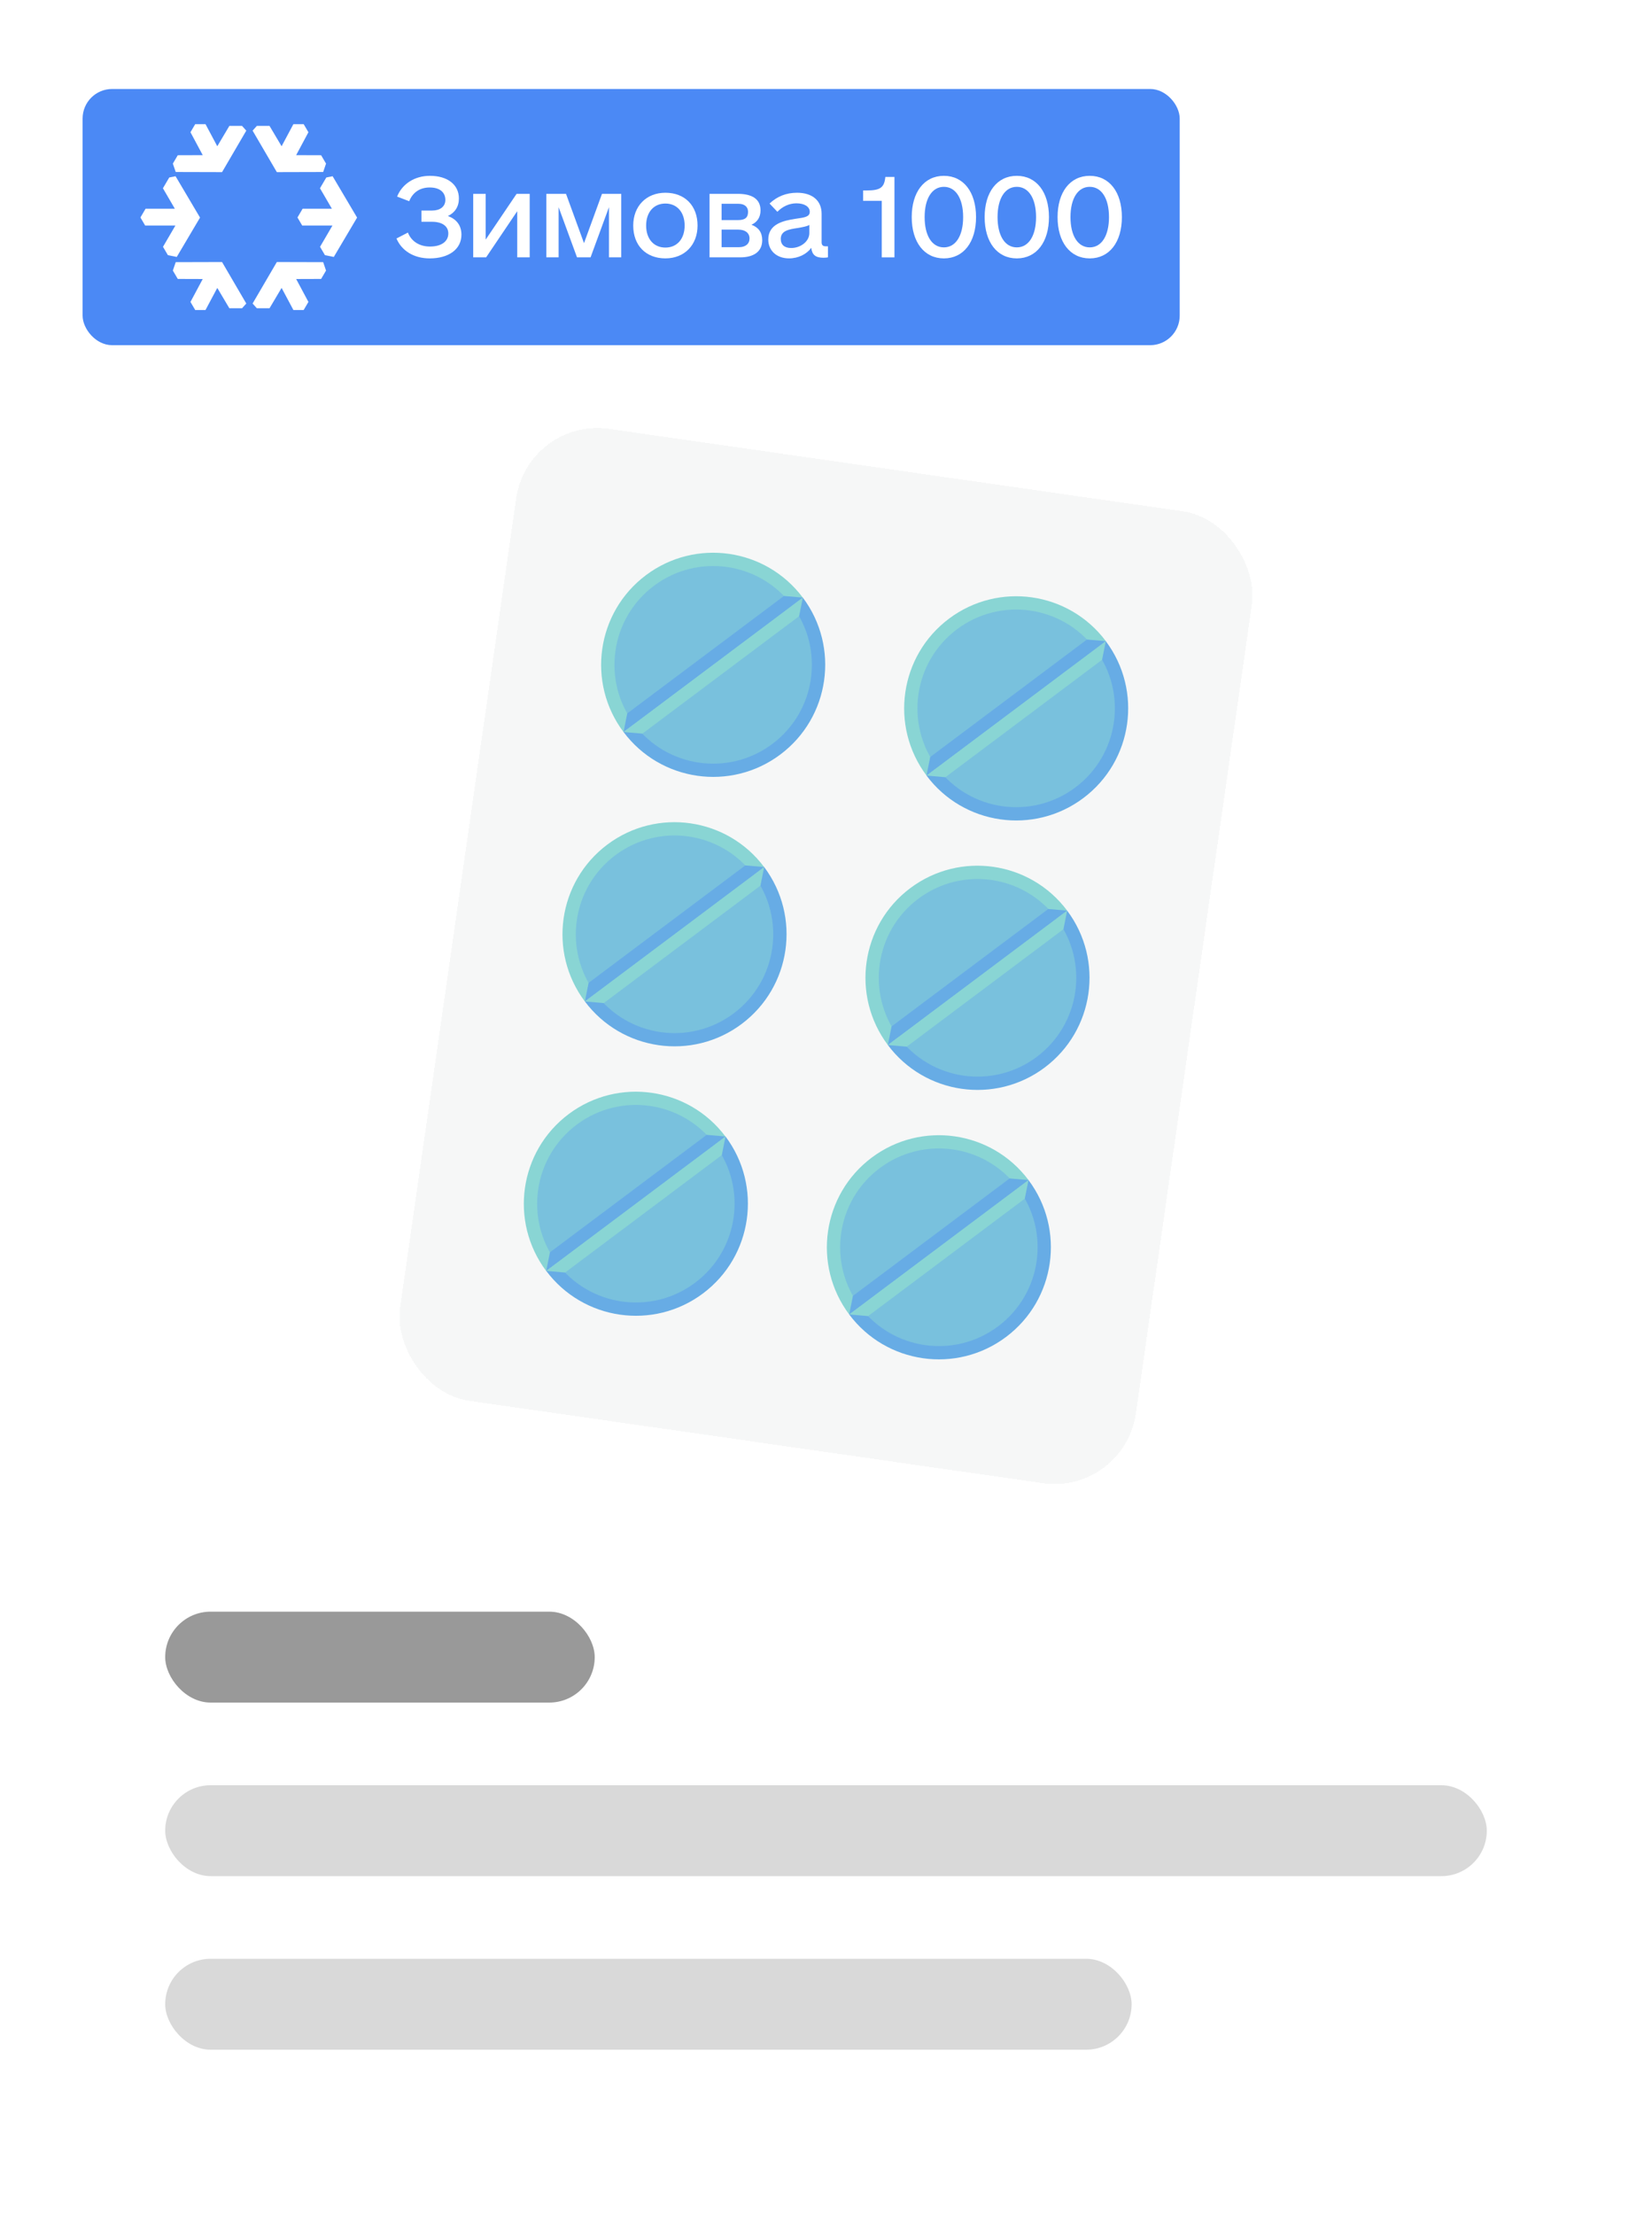 <svg width="200" height="268" viewBox="0 0 200 268" fill="none" xmlns="http://www.w3.org/2000/svg">
<rect width="200" height="268" rx="10" fill="white"/>
<g filter="url(#filter0_d_68690_286986)">
<rect x="63.899" y="49.609" width="89.993" height="118.807" rx="9.928" transform="rotate(8.168 63.899 49.609)" fill="#F6F7F7" shape-rendering="crispEdges"/>
<path d="M78.207 68.717C72.213 73.206 70.993 81.705 75.483 87.701L97.193 71.44C92.703 65.444 84.203 64.225 78.207 68.717Z" fill="#89D5D4"/>
<path d="M94.471 90.422C100.467 85.931 101.687 77.431 97.196 71.436L75.486 87.697C79.977 93.692 88.476 94.912 94.471 90.422Z" fill="#67ACE5"/>
<path d="M79.178 70.002C73.893 73.959 72.818 81.451 76.776 86.734L95.91 72.404C91.953 67.12 84.46 66.044 79.178 70.002Z" fill="#79C1DD"/>
<path d="M93.504 89.142C98.788 85.185 99.864 77.693 95.905 72.409L76.772 86.74C80.729 92.025 88.22 93.1 93.504 89.142Z" fill="#79C1DD"/>
<path d="M97.196 71.436L94.911 71.238L75.939 85.448L75.486 87.697L97.196 71.436Z" fill="#67ACE5"/>
<path d="M97.196 71.436L96.744 73.685L77.771 87.896L75.486 87.697L97.196 71.436Z" fill="#89D5D4"/>
<path d="M73.529 101.316C67.534 105.806 66.314 114.306 70.804 120.301L92.514 104.041C88.024 98.046 79.525 96.827 73.529 101.316Z" fill="#89D5D4"/>
<path d="M89.791 123.022C95.787 118.532 97.007 110.032 92.516 104.037L70.806 120.298C75.297 126.292 83.796 127.512 89.791 123.022Z" fill="#67ACE5"/>
<path d="M74.498 102.604C69.213 106.562 68.138 114.053 72.096 119.336L91.23 105.006C87.273 99.721 79.78 98.646 74.498 102.604Z" fill="#79C1DD"/>
<path d="M88.825 121.742C94.109 117.786 95.184 110.295 91.226 105.011L72.093 119.341C76.05 124.625 83.541 125.701 88.825 121.742Z" fill="#79C1DD"/>
<path d="M92.516 104.037L90.231 103.839L71.259 118.048L70.806 120.298L92.516 104.037Z" fill="#67ACE5"/>
<path d="M92.516 104.037L92.064 106.286L73.091 120.497L70.806 120.298L92.516 104.037Z" fill="#89D5D4"/>
<path d="M68.849 133.925C62.854 138.416 61.634 146.915 66.124 152.91L87.834 136.65C83.344 130.656 74.844 129.436 68.849 133.925Z" fill="#89D5D4"/>
<path d="M85.112 155.623C91.107 151.134 92.327 142.634 87.837 136.639L66.127 152.899C70.617 158.894 79.117 160.114 85.112 155.623Z" fill="#67ACE5"/>
<path d="M69.819 135.205C64.534 139.163 63.459 146.655 67.417 151.938L86.551 137.606C82.594 132.323 75.101 131.248 69.819 135.205Z" fill="#79C1DD"/>
<path d="M84.146 154.337C89.43 150.381 90.506 142.889 86.547 137.605L67.414 151.936C71.371 157.22 78.862 158.295 84.146 154.337Z" fill="#79C1DD"/>
<path d="M87.837 136.639L85.552 136.441L66.58 150.651L66.127 152.899L87.837 136.639Z" fill="#67ACE5"/>
<path d="M87.837 136.639L87.385 138.888L68.412 153.098L66.127 152.899L87.837 136.639Z" fill="#89D5D4"/>
<path d="M114.895 73.982C108.9 78.471 107.68 86.971 112.17 92.966L133.88 76.705C129.39 70.71 120.889 69.49 114.895 73.982Z" fill="#89D5D4"/>
<path d="M131.151 95.695C137.146 91.204 138.366 82.705 133.876 76.709L112.166 92.97C116.655 98.965 125.156 100.185 131.151 95.695Z" fill="#67ACE5"/>
<path d="M115.858 75.268C110.574 79.225 109.499 86.716 113.457 92L132.59 77.669C128.634 72.386 121.142 71.309 115.858 75.268Z" fill="#79C1DD"/>
<path d="M130.185 94.408C135.47 90.45 136.545 82.959 132.587 77.675L113.453 92.005C117.411 97.291 124.9 98.366 130.185 94.408Z" fill="#79C1DD"/>
<path d="M133.876 76.709L131.59 76.511L112.618 90.721L112.166 92.97L133.876 76.709Z" fill="#67ACE5"/>
<path d="M133.876 76.709L133.424 78.958L126.762 83.949L114.452 93.169L112.166 92.97L133.876 76.709Z" fill="#89D5D4"/>
<path d="M110.21 106.582C104.215 111.072 102.995 119.571 107.485 125.567L129.195 109.307C124.705 103.312 116.204 102.092 110.21 106.582Z" fill="#89D5D4"/>
<path d="M126.472 128.296C132.467 123.805 133.687 115.306 129.196 109.311L107.487 125.571C111.976 131.566 120.477 132.786 126.472 128.296Z" fill="#67ACE5"/>
<path d="M111.179 107.87C105.894 111.827 104.819 119.319 108.778 124.601L127.911 110.271C123.955 104.987 116.462 103.911 111.179 107.87Z" fill="#79C1DD"/>
<path d="M125.511 127.008C130.796 123.052 131.871 115.561 127.913 110.277L108.779 124.607C112.737 129.891 120.227 130.966 125.511 127.008Z" fill="#79C1DD"/>
<path d="M129.196 109.311L126.911 109.112L107.939 123.321L107.487 125.571L129.196 109.311Z" fill="#67ACE5"/>
<path d="M129.196 109.311L128.745 111.559L109.772 125.771L107.487 125.571L129.196 109.311Z" fill="#89D5D4"/>
<path d="M105.537 139.191C99.542 143.681 98.322 152.181 102.812 158.176L124.521 141.916C120.031 135.921 111.53 134.702 105.537 139.191Z" fill="#89D5D4"/>
<path d="M121.792 160.897C127.788 156.407 129.008 147.907 124.517 141.912L102.808 158.172C107.297 164.167 115.797 165.387 121.792 160.897Z" fill="#67ACE5"/>
<path d="M106.501 140.47C101.216 144.428 100.141 151.921 104.099 157.203L123.233 142.872C119.277 137.589 111.784 136.513 106.501 140.47Z" fill="#79C1DD"/>
<path d="M120.833 159.611C126.117 155.655 127.193 148.163 123.235 142.878L104.101 157.209C108.059 162.493 115.548 163.568 120.833 159.611Z" fill="#79C1DD"/>
<path d="M124.517 141.912L122.232 141.714L103.259 155.924L102.808 158.172L124.517 141.912Z" fill="#67ACE5"/>
<path d="M124.517 141.912L124.066 144.161L105.093 158.372L102.808 158.172L124.517 141.912Z" fill="#89D5D4"/>
</g>
<rect x="20" y="195" width="52" height="11" rx="5.5" fill="#999999"/>
<rect x="20" y="216" width="160" height="11" rx="5.5" fill="#D9D9D9"/>
<rect x="20" y="237" width="117" height="11" rx="5.5" fill="#D9D9D9"/>
<g filter="url(#filter1_d_68690_286986)">
<rect x="10" y="10" width="132.822" height="31" rx="3.577" fill="white"/>
<rect x="10" y="10" width="132.822" height="31" rx="3.577" fill="url(#paint0_linear_68690_286986)"/>
<path d="M29.817 35.959L29.302 36.532L27.768 36.532L26.306 34.069L24.881 36.741L23.633 36.741L23.059 35.766L24.544 32.993L21.522 32.983L20.926 31.97L21.273 30.954L26.883 30.939L29.817 35.959Z" fill="white"/>
<path d="M39.125 30.954L39.472 31.97L38.876 32.983L35.854 32.993L37.339 35.766L36.765 36.741L35.518 36.741L34.092 34.069L32.63 36.532L31.096 36.532L30.581 35.959L33.515 30.939L39.125 30.954Z" fill="white"/>
<path d="M24.217 25.561L21.398 30.322L20.329 30.11L19.733 29.096L21.235 26.523H17.574L17 25.547L17.624 24.487H21.167L19.724 22.012L20.491 20.708L21.255 20.557L24.217 25.561Z" fill="white"/>
<path d="M43.231 25.561L40.412 30.322L39.342 30.11L38.746 29.096L40.248 26.523H36.587L36.014 25.547L36.637 24.487H40.18L38.738 22.012L39.505 20.708L40.268 20.557L43.231 25.561Z" fill="white"/>
<path d="M26.306 16.93L27.768 14.467L29.302 14.467L29.817 15.04L26.883 20.06L21.273 20.045L20.926 19.029L21.522 18.016L24.544 18.006L23.059 15.233L23.633 14.258H24.881L26.306 16.93Z" fill="white"/>
<path d="M37.339 15.233L35.854 18.006L38.876 18.016L39.472 19.029L39.125 20.045L33.515 20.06L30.581 15.04L31.096 14.467L32.63 14.467L34.092 16.93L35.518 14.258H36.765L37.339 15.233Z" fill="white"/>
<path d="M131.929 30.498C129.546 30.498 128.035 28.526 128.035 25.503C128.035 22.48 129.546 20.508 131.929 20.508C134.311 20.508 135.822 22.48 135.822 25.503C135.822 28.526 134.311 30.498 131.929 30.498ZM131.929 29.166C133.363 29.166 134.26 27.757 134.26 25.503C134.26 23.249 133.363 21.84 131.929 21.84C130.494 21.84 129.598 23.249 129.598 25.503C129.598 27.757 130.494 29.166 131.929 29.166Z" fill="white"/>
<path d="M123.1 30.498C120.717 30.498 119.206 28.526 119.206 25.503C119.206 22.48 120.717 20.508 123.1 20.508C125.482 20.508 126.993 22.48 126.993 25.503C126.993 28.526 125.482 30.498 123.1 30.498ZM123.1 29.166C124.534 29.166 125.431 27.757 125.431 25.503C125.431 23.249 124.534 21.84 123.1 21.84C121.665 21.84 120.769 23.249 120.769 25.503C120.769 27.757 121.665 29.166 123.1 29.166Z" fill="white"/>
<path d="M114.272 30.498C111.889 30.498 110.378 28.526 110.378 25.503C110.378 22.48 111.889 20.508 114.272 20.508C116.654 20.508 118.165 22.48 118.165 25.503C118.165 28.526 116.654 30.498 114.272 30.498ZM114.272 29.166C115.706 29.166 116.603 27.757 116.603 25.503C116.603 23.249 115.706 21.84 114.272 21.84C112.837 21.84 111.941 23.249 111.941 25.503C111.941 27.757 112.837 29.166 114.272 29.166Z" fill="white"/>
<path d="M106.75 30.375V23.535H104.496V22.28H104.905C106.596 22.28 107.057 21.921 107.185 20.641H108.287V30.375H106.75Z" fill="white"/>
<path d="M99.955 29.035H100.236V30.368C100.16 30.393 99.955 30.419 99.698 30.419C98.751 30.419 98.315 30.086 98.213 29.215C97.675 29.983 96.65 30.496 95.523 30.496C94.037 30.496 93.013 29.573 93.013 28.216C93.013 26.346 94.806 25.936 96.317 25.706C97.47 25.552 98.033 25.449 98.033 24.86C98.033 24.245 97.393 23.835 96.42 23.835C95.549 23.835 94.729 24.22 94.114 24.86L93.166 23.861C94.063 23.016 95.164 22.555 96.496 22.555C98.341 22.555 99.468 23.503 99.468 25.091V28.549C99.468 28.882 99.622 29.035 99.955 29.035ZM95.779 29.241C96.958 29.241 97.982 28.421 97.982 27.447V26.448C97.7 26.628 97.239 26.704 96.496 26.833C95.523 26.986 94.524 27.14 94.524 28.139C94.524 28.856 94.985 29.241 95.779 29.241Z" fill="white"/>
<path d="M90.973 26.427C91.818 26.735 92.279 27.35 92.279 28.297C92.279 29.655 91.28 30.372 89.615 30.372H85.901V22.688H89.333C91.024 22.688 92.074 23.302 92.074 24.686C92.074 25.531 91.665 26.12 90.973 26.427ZM87.361 23.892V25.864H89.333C90.179 25.864 90.563 25.582 90.563 24.865C90.563 24.25 90.127 23.892 89.41 23.892H87.361ZM89.462 29.143C90.256 29.143 90.742 28.733 90.742 28.093C90.742 27.427 90.23 27.017 89.385 27.017H87.361V29.143H89.462Z" fill="white"/>
<path d="M80.556 30.496C78.199 30.496 76.662 28.933 76.662 26.525C76.662 24.169 78.25 22.555 80.556 22.555C82.912 22.555 84.449 24.117 84.449 26.525C84.449 28.882 82.861 30.496 80.556 30.496ZM80.556 29.189C81.965 29.189 82.887 28.139 82.887 26.525C82.887 24.911 81.965 23.861 80.556 23.861C79.147 23.861 78.225 24.911 78.225 26.525C78.225 28.139 79.147 29.189 80.556 29.189Z" fill="white"/>
<path d="M75.211 22.688V30.372H73.725V24.301L71.497 30.372H69.857L67.629 24.301V30.372H66.143V22.688H68.525L70.703 28.656L72.88 22.688H75.211Z" fill="white"/>
<path d="M62.541 22.688H64.129V30.372H62.618V24.788L58.852 30.372H57.29V22.688H58.801V28.221L62.541 22.688Z" fill="white"/>
<path d="M54.225 25.375C55.249 25.733 55.864 26.502 55.864 27.629C55.864 29.371 54.353 30.498 52.022 30.498C50.075 30.498 48.615 29.55 48 28.09L49.383 27.373C49.793 28.423 50.767 29.064 52.047 29.064C53.405 29.064 54.276 28.474 54.276 27.475C54.276 26.604 53.533 26.067 52.303 26.067H51.023V24.709H52.329C53.251 24.709 53.917 24.248 53.917 23.428C53.917 22.506 53.251 21.917 52.022 21.917C50.792 21.917 49.947 22.557 49.537 23.582L48.077 23.018C48.692 21.481 50.203 20.508 52.047 20.508C54.199 20.508 55.557 21.584 55.557 23.249C55.557 24.248 55.07 24.965 54.225 25.375Z" fill="white"/>
</g>
<defs>
<filter id="filter0_d_68690_286986" x="44.41" y="47.869" width="111.18" height="135.611" filterUnits="userSpaceOnUse" color-interpolation-filters="sRGB">
<feFlood flood-opacity="0" result="BackgroundImageFix"/>
<feColorMatrix in="SourceAlpha" type="matrix" values="0 0 0 0 0 0 0 0 0 0 0 0 0 0 0 0 0 0 127 0" result="hardAlpha"/>
<feOffset dy="0.87"/>
<feGaussianBlur stdDeviation="1.305"/>
<feComposite in2="hardAlpha" operator="out"/>
<feColorMatrix type="matrix" values="0 0 0 0 0 0 0 0 0 0 0 0 0 0 0 0 0 0 0.3 0"/>
<feBlend mode="normal" in2="BackgroundImageFix" result="effect1_dropShadow_68690_286986"/>
<feBlend mode="normal" in="SourceGraphic" in2="effect1_dropShadow_68690_286986" result="shape"/>
</filter>
<filter id="filter1_d_68690_286986" x="7.701" y="8.468" width="137.42" height="35.597" filterUnits="userSpaceOnUse" color-interpolation-filters="sRGB">
<feFlood flood-opacity="0" result="BackgroundImageFix"/>
<feColorMatrix in="SourceAlpha" type="matrix" values="0 0 0 0 0 0 0 0 0 0 0 0 0 0 0 0 0 0 127 0" result="hardAlpha"/>
<feOffset dy="0.766"/>
<feGaussianBlur stdDeviation="1.149"/>
<feComposite in2="hardAlpha" operator="out"/>
<feColorMatrix type="matrix" values="0 0 0 0 0 0 0 0 0 0 0 0 0 0 0 0 0 0 0.3 0"/>
<feBlend mode="normal" in2="BackgroundImageFix" result="effect1_dropShadow_68690_286986"/>
<feBlend mode="normal" in="SourceGraphic" in2="effect1_dropShadow_68690_286986" result="shape"/>
</filter>
<linearGradient id="paint0_linear_68690_286986" x1="10" y1="25.5" x2="142.822" y2="25.5" gradientUnits="userSpaceOnUse">
<stop stop-color="#4B89F5"/>
<stop offset="0.442" stop-color="#4B89F5"/>
</linearGradient>
</defs>
</svg>
